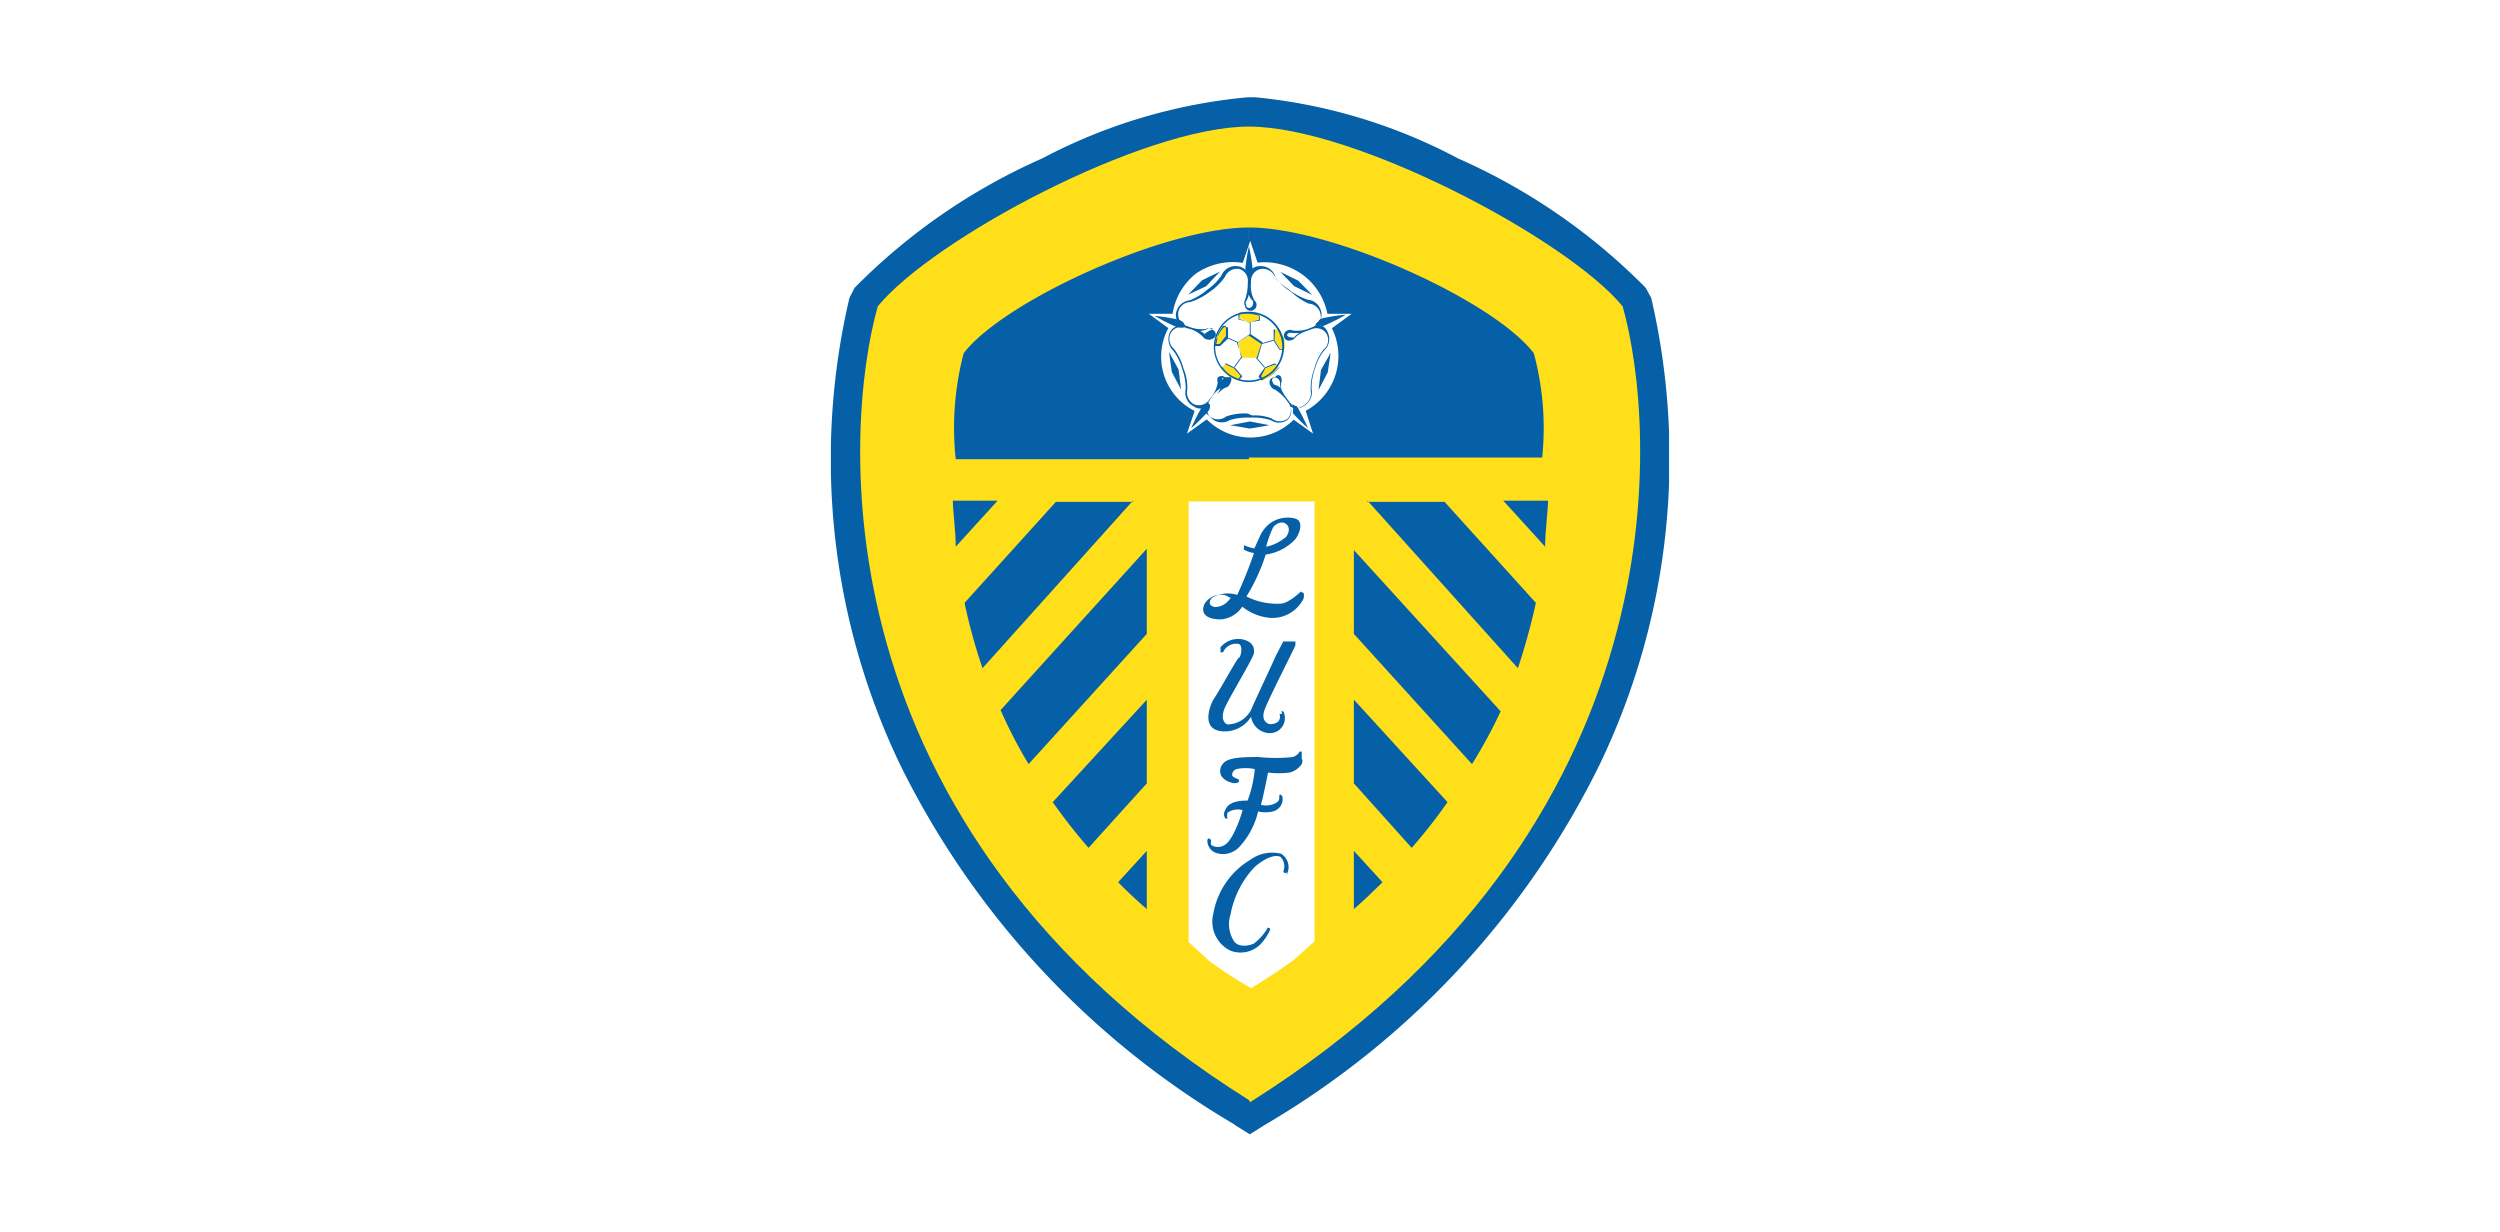 <svg xmlns="http://www.w3.org/2000/svg" xmlns:xlink="http://www.w3.org/1999/xlink" viewBox="0 0 349 172">
  <defs>
    <clipPath id="a">
      <rect x="115.99" y="13.58" width="117.01" height="144.85" fill="none"/>
    </clipPath>
  </defs>
  <title>lufc</title>
  <rect width="349" height="172" fill="#fff"/>
  <g clip-path="url(#a)">
    <g>
      <g clip-path="url(#a)">
        <g>
          <path d="M172.37,157a119.45,119.45,0,0,1-46.79-50.41,98.71,98.71,0,0,1-7-65l.71-1.4a84.89,84.89,0,0,1,26.19-18.07,76.37,76.37,0,0,1,29.24-8.59,75.83,75.83,0,0,1,28.83,8.59,84.82,84.82,0,0,1,26.2,18.07l.76,1.4a98.81,98.81,0,0,1-7.13,65A119.27,119.27,0,0,1,176.63,157l-2.16,1.35L172.31,157" fill="#0560a7"/>
          <path d="M174.35,153.57C113.24,115.21,117.92,59,122.54,42.76c7.72-9.42,37.08-25.09,51.81-25.09s44.39,15.67,52.17,25.09c4.62,16.25,9.24,72.51-52,111.1" fill="#ffdf1a"/>
        </g>
      </g>
      <g clip-path="url(#a)">
        <path d="M174.35,31.76c11.7,0,34.21,10.24,39.77,17.55a40.15,40.15,0,0,1,1.17,14.56H174.35V31.76" fill="#0560a7"/>
      </g>
      <g clip-path="url(#a)">
        <path d="M174.35,31.76c-11.69,0-34.21,10.24-39.82,17.55a41,41,0,0,0-1.11,14.79h40.93V31.76" fill="#0560a7"/>
      </g>
      <g clip-path="url(#a)">
        <path d="M165.82,131.41l3,2.75a63.47,63.47,0,0,0,5.85,3.8c2-1.23,3.91-2.52,5.84-3.86l3-2.69V70H165.93v61.46" fill="#fff"/>
      </g>
      <g clip-path="url(#a)">
        <path d="M190.9,69.89l21,23.39a92.46,92.46,0,0,0,2.51-9.12l-12.75-14.1H190.9" fill="#0560a7"/>
      </g>
      <g clip-path="url(#a)">
        <path d="M209.85,69.89l5.85,6.43c0-2.22.35-4.38.41-6.43h-6.26" fill="#0560a7"/>
      </g>
      <g clip-path="url(#a)">
        <path d="M189,118.54v8.37c1.41-1.23,2.69-2.46,4-3.75l-4-4.38" fill="#0560a7"/>
      </g>
      <g clip-path="url(#a)">
        <path d="M189,97.67v11.69l8.07,9a70.14,70.14,0,0,0,5-6.38L189,97.67" fill="#0560a7"/>
      </g>
      <g clip-path="url(#a)">
        <path d="M189,76.79v11.7l16.49,18.18a66.21,66.21,0,0,0,4-7.37L189,76.79" fill="#0560a7"/>
      </g>
      <g clip-path="url(#a)">
        <path d="M158.16,69.89l-21,23.39a77.89,77.89,0,0,1-2.51-9.12l12.75-14.1h10.76" fill="#0560a7"/>
      </g>
      <g clip-path="url(#a)">
        <path d="M139.27,69.89l-5.85,6.43c0-2.22-.35-4.38-.41-6.43h6.26" fill="#0560a7"/>
      </g>
      <g clip-path="url(#a)">
        <path d="M160.09,118.54v8.37c-1.41-1.23-2.75-2.46-4-3.75l4-4.38" fill="#0560a7"/>
      </g>
      <g clip-path="url(#a)">
        <path d="M160.09,97.67v11.69l-8.13,9a79.74,79.74,0,0,1-5-6.38l13.1-14.26" fill="#0560a7"/>
      </g>
      <g clip-path="url(#a)">
        <path d="M160.09,76.79v11.7l-16.5,18.18a67.29,67.29,0,0,1-3.91-7.54l20.41-22.52" fill="#0560a7"/>
      </g>
      <g clip-path="url(#a)">
        <path d="M174.35,33.34A15.21,15.21,0,1,0,189.5,48.6v-.11a15.2,15.2,0,0,0-15.15-15.15" fill="#0560a7"/>
      </g>
      <g clip-path="url(#a)">
        <path d="M174.35,48.43h0M185.46,45a8.93,8.93,0,0,0-3.56-6.61,9.08,9.08,0,0,0-7.55-1.52,9.08,9.08,0,0,0-7.42,1.34A8.91,8.91,0,0,0,163.59,45a8.46,8.46,0,0,0,4.21,12.8,8.6,8.6,0,0,0,13.51,0,8.71,8.71,0,0,0,4.93-11.29A8.29,8.29,0,0,0,185.46,45Z" fill="#fff"/>
      </g>
      <g clip-path="url(#a)">
        <polyline points="174.53 39.31 175.64 36.91 174.53 33.63 173.42 36.91 174.53 39.31" fill="#fff"/>
      </g>
      <g clip-path="url(#a)">
        <polyline points="165.82 45.62 163.89 43.81 160.38 43.81 163.24 45.91 165.82 45.62" fill="#fff"/>
      </g>
      <g clip-path="url(#a)">
        <polyline points="169.15 55.85 166.87 57.08 165.7 60.53 168.62 58.43 169.15 55.85" fill="#fff"/>
      </g>
      <g clip-path="url(#a)">
        <polyline points="179.91 55.85 180.38 58.43 183.3 60.53 182.19 57.08 179.91 55.85" fill="#fff"/>
      </g>
      <g clip-path="url(#a)">
        <polyline points="183.24 45.62 185.81 45.91 188.68 43.81 185.11 43.81 183.24 45.62" fill="#fff"/>
      </g>
      <g clip-path="url(#a)">
        <path d="M174.35,38.84s.53,0,.53-1.11a25,25,0,0,0-.53-3.34,25,25,0,0,0-.52,3.34c0,.93.52,1.11.52,1.11" fill="#0560a7"/>
      </g>
      <g clip-path="url(#a)">
        <path d="M180.2,56.21v1.17a28.49,28.49,0,0,0,2.4,2.39,29.81,29.81,0,0,0-1.52-3c-.59-.76-1.11-.58-1.11-.58" fill="#0560a7"/>
      </g>
      <g clip-path="url(#a)">
        <path d="M183.65,45.45s.29.46,1.23,0a26.92,26.92,0,0,0,3-1.52,23.52,23.52,0,0,0-3.33.52c-.88.29-.88.82-.88.82" fill="#0560a7"/>
      </g>
      <g clip-path="url(#a)">
        <path d="M179.56,46.79a.64.64,0,0,0,.76.41c.82,0,0-.64,2.81-1.58a1.8,1.8,0,0,1,2.39.76,2,2,0,0,1-.46,2.4,7.26,7.26,0,0,0-1.29,2.63h0a8.38,8.38,0,0,0-.53,2.92,2,2,0,0,1-1,2.23,1.81,1.81,0,0,1-2.4-.82c-1.75-2.4-.76-2.28-1.34-2.93a.72.72,0,0,0-.88,0,.75.75,0,0,0,0,.88c.47.76.64,0,2.4,2.22a1.78,1.78,0,0,1,0,2.46,2,2,0,0,1-2.46.29,8,8,0,0,0-2.92-.41h0a8.07,8.07,0,0,0-2.93.41,2,2,0,0,1-2.45-.29,1.76,1.76,0,0,1,0-2.46c1.75-2.39,1.93-1.46,2.39-2.22a.75.75,0,0,0,0-.88.71.71,0,0,0-.87,0c-.59.65.35.59-1.35,3a1.82,1.82,0,0,1-2.4.76,2,2,0,0,1-1-2.23,8,8,0,0,0-.53-2.86h0a7.84,7.84,0,0,0-1.28-2.63,1.93,1.93,0,0,1-.47-2.4,1.75,1.75,0,0,1,2.34-.76c2.81.94,2,1.4,2.86,1.58a.64.64,0,0,0,.76-.41.68.68,0,0,0-.35-.76c-.82-.35-.46.53-3.27-.41a1.64,1.64,0,0,1-1.46-2A2,2,0,0,1,166.46,42,7.64,7.64,0,0,0,169,40.65h0a8.07,8.07,0,0,0,2.11-2,2,2,0,0,1,2.16-1.22,1.8,1.8,0,0,1,1,1.81c0,3-.76,2.34-.64,3.21s.64.59.64.59a.65.65,0,0,0,.59-.59c0-.87-.59-.29-.59-3.21a1.82,1.82,0,0,1,1.47-2,1.92,1.92,0,0,1,2.1,1.23A8.07,8.07,0,0,0,180,40.42h0a7.45,7.45,0,0,0,2.63,1.34,2,2,0,0,1,1.81,1.7,1.81,1.81,0,0,1-1.52,2c-2.81.93-2.4,0-3.22.41a.66.66,0,0,0-.35.76" fill="#fff"/>
      </g>
      <g clip-path="url(#a)">
        <path d="M166.52,48.49a6,6,0,1,1-.18.35v-.12" fill="#0560a7"/>
      </g>
      <g clip-path="url(#a)">
        <path d="M179.56,46.79a.64.64,0,0,0,.76.41c.82,0,0-.64,2.81-1.58a1.8,1.8,0,0,1,2.39.76,2,2,0,0,1-.46,2.4,7.26,7.26,0,0,0-1.29,2.63h0a8.38,8.38,0,0,0-.53,2.92,2,2,0,0,1-1,2.23,1.81,1.81,0,0,1-2.4-.82c-1.75-2.4-.76-2.28-1.34-2.93a.72.72,0,0,0-.88,0,.75.75,0,0,0,0,.88c.47.76.64,0,2.4,2.22a1.78,1.78,0,0,1,0,2.46,2,2,0,0,1-2.46.29,8,8,0,0,0-2.92-.41h0a8.07,8.07,0,0,0-2.93.41,2,2,0,0,1-2.45-.29,1.76,1.76,0,0,1,0-2.46c1.75-2.39,1.93-1.46,2.39-2.22a.75.75,0,0,0,0-.88.71.71,0,0,0-.87,0c-.59.65.35.59-1.35,3a1.82,1.82,0,0,1-2.4.76,2,2,0,0,1-1-2.23,8,8,0,0,0-.53-2.86h0a7.84,7.84,0,0,0-1.28-2.63,1.93,1.93,0,0,1-.47-2.4,1.75,1.75,0,0,1,2.34-.76c2.81.94,2,1.4,2.86,1.58a.64.64,0,0,0,.76-.41.68.68,0,0,0-.35-.76c-.82-.35-.46.53-3.27-.41a1.64,1.64,0,0,1-1.46-2A2,2,0,0,1,166.46,42,7.64,7.64,0,0,0,169,40.65h0a8.07,8.07,0,0,0,2.11-2,2,2,0,0,1,2.16-1.22,1.8,1.8,0,0,1,1,1.81c0,3-.76,2.34-.64,3.21s.64.59.64.59a.65.65,0,0,0,.59-.59c0-.87-.59-.29-.59-3.21a1.82,1.82,0,0,1,1.47-2,1.92,1.92,0,0,1,2.1,1.23A8.07,8.07,0,0,0,180,40.42h0a7.45,7.45,0,0,0,2.63,1.34,2,2,0,0,1,1.81,1.7,1.81,1.81,0,0,1-1.52,2c-2.81.93-2.4,0-3.22.41a.66.66,0,0,0-.35.76" fill="#fff"/>
      </g>
      <g clip-path="url(#a)">
        <path d="M178.51,59a2.12,2.12,0,0,1-1.12-.35,8.36,8.36,0,0,0-2.86-.35,8.44,8.44,0,0,0-2.87.35,2.09,2.09,0,0,1-2.57-.29,1.75,1.75,0,0,1-.58-1.64,1.59,1.59,0,0,1-1.88,0,2.1,2.1,0,0,1-1.11-2.34,7.88,7.88,0,0,0-.46-2.8h0A8.18,8.18,0,0,0,163.83,49a2.29,2.29,0,0,1-.53-2.57,1.73,1.73,0,0,1,1.64-1,1.71,1.71,0,0,1-.76-1.76,2.21,2.21,0,0,1,1.93-1.75,8.67,8.67,0,0,0,2.4-1.46,7.6,7.6,0,0,0,2-2,2.11,2.11,0,0,1,2.28-1.29,1.65,1.65,0,0,1,1.47,1.23,1.57,1.57,0,0,1,1.4-1.23A2.16,2.16,0,0,1,178,38.49c0,.76,2,1.93,2,2h0a8.85,8.85,0,0,0,2.52,1.34,2.11,2.11,0,0,1,1.93,1.75,1.65,1.65,0,0,1-.76,1.76,1.57,1.57,0,0,1,1.64,1,2.19,2.19,0,0,1-.47,2.58,6.85,6.85,0,0,0-1.29,2.57h0a7.48,7.48,0,0,0-.47,2.81,2.2,2.2,0,0,1-1.11,2.39,1.68,1.68,0,0,1-1.87.06,1.63,1.63,0,0,1-.41,1.87A2,2,0,0,1,178.51,59Zm-3.69-1a6.31,6.31,0,0,1,2.69.41,1.81,1.81,0,0,0,2.28,0,1.77,1.77,0,0,0,0-2.28A6.33,6.33,0,0,0,178,54.39a.87.87,0,0,1-.59-.47.83.83,0,0,1,0-1.05.78.78,0,0,1,1,0,.82.82,0,0,1,.29.7c0,.3,0,.82,1.11,2.28s1.35,1.23,2.17.76a2,2,0,0,0,1-2.1,7.09,7.09,0,0,1,.47-2.92h0a7.3,7.3,0,0,1,1.28-2.75,1.75,1.75,0,0,0,.47-2.22A1.69,1.69,0,0,0,183,46c-1.7.53-2,.94-2.22,1.17a.89.89,0,0,1-.65.35.69.69,0,0,1-.87-.46h0a.76.76,0,0,1,.47-.93.73.73,0,0,1,.7,0,4.61,4.61,0,0,0,2.51-.35c.82-.29,1.64-.88,1.41-1.87a1.76,1.76,0,0,0-1.64-1.52,8.89,8.89,0,0,1-2.46-1.64h0A7.41,7.41,0,0,1,178,38.66a1.87,1.87,0,0,0-2-1.11,1.71,1.71,0,0,0-1.35,1.87,4.13,4.13,0,0,0,.47,2.52.81.81,0,0,1,.1,1.15.82.82,0,0,1-1.16.1.84.84,0,0,1-.28-.55.78.78,0,0,1,0-.7,7.24,7.24,0,0,0,.41-2.52A1.7,1.7,0,0,0,173,37.55a1.82,1.82,0,0,0-2,1.11,8.49,8.49,0,0,1-2.16,2.11h0a8.85,8.85,0,0,1-2.69,1.4,1.71,1.71,0,0,0-.29,3.39,4.61,4.61,0,0,0,2.51.35.92.92,0,0,1,.76,0,.82.82,0,0,1,.41.94.76.76,0,0,1-.93.55l-.06,0a1,1,0,0,1-.65-.41,4.14,4.14,0,0,0-2.22-1.17,1.69,1.69,0,0,0-2.22.64,1.8,1.8,0,0,0,.41,2.22,7.66,7.66,0,0,1,1.34,2.75h0a6.77,6.77,0,0,1,.53,3,1.87,1.87,0,0,0,.93,2,1.77,1.77,0,0,0,2.23-.76A4.49,4.49,0,0,0,170,53.4a.94.94,0,0,1,0-.7.81.81,0,0,1,1.28.93.86.86,0,0,1-.58.47s-.76,0-1.81,1.75-.76,1.64,0,2.29a1.83,1.83,0,0,0,2.28,0,7.75,7.75,0,0,1,3-.41ZM171,52.76h-.35a.53.53,0,0,0,0,.46,4.92,4.92,0,0,1,0,.94,1.91,1.91,0,0,1,.76-.53.7.7,0,0,0,.41-1Zm7,0h-.29a.45.45,0,0,0,0,.64.38.38,0,0,0,.35.35,1.69,1.69,0,0,1,.82.53,2.48,2.48,0,0,1,0-.94.55.55,0,0,0,0-.47.44.44,0,0,0-.39-.49A.43.43,0,0,0,178,52.76Zm-10.47-6.55a1.74,1.74,0,0,1,.76.58.55.55,0,0,0,.47,0,.45.45,0,0,0,.52-.35v-.58a.66.66,0,0,0-.58,0A3.68,3.68,0,0,1,167.57,46.21Zm12.11.52a.57.57,0,0,0,.58.35.64.64,0,0,0,.47,0,1.79,1.79,0,0,1,.7-.58h-.94a.77.77,0,0,0-.52,0A.48.48,0,0,0,179.68,46.73Zm-5.33-5.55a2.45,2.45,0,0,1-.35.87.44.44,0,0,0,0,.47.42.42,0,0,0,.34.47h.13a.59.59,0,0,0,.47-.47.77.77,0,0,0,0-.52A1.92,1.92,0,0,1,174.35,41.18Z" fill="#0560a7"/>
      </g>
      <g clip-path="url(#a)">
        <polyline points="174.53 46.73 176.17 47.84 175.52 49.95 173.36 49.95 172.83 47.84 174.53 46.73" fill="#ffdf1a"/>
      </g>
      <g clip-path="url(#a)">
        <path d="M175.58,50H173.3l-.53-2.23,1.76-1.16,1.7,1.16Zm-2.16,0h2l.65-2-1.76-1.17-1.63,1.05Z" fill="#0560a7"/>
      </g>
      <g clip-path="url(#a)">
        <rect x="171.98" y="46.59" width="0.12" height="1.75" transform="translate(58.66 185.29) rotate(-65.98)" fill="#0560a7"/>
      </g>
      <g clip-path="url(#a)">
        <rect x="174.47" y="44.8" width="0.12" height="1.87" fill="#0560a7"/>
      </g>
      <g clip-path="url(#a)">
        <rect x="176.13" y="47.66" width="1.75" height="0.12" transform="translate(-6.3 50.35) rotate(-15.91)" fill="#0560a7"/>
      </g>
      <g clip-path="url(#a)">
        <rect x="171.96" y="50.51" width="1.7" height="0.12" transform="translate(31.25 161.84) rotate(-54.48)" fill="#0560a7"/>
      </g>
      <g clip-path="url(#a)">
        <rect x="175.88" y="49.72" width="0.12" height="1.75" transform="translate(9.55 126.94) rotate(-40.69)" fill="#0560a7"/>
      </g>
      <g clip-path="url(#a)">
        <path d="M173.13,44.45l1.22.59,1.47-.41v-.7a6.32,6.32,0,0,0-1.47-.36H173v.88" fill="#ffdf1a"/>
      </g>
      <g clip-path="url(#a)">
        <path d="M174.35,45l-1.46-.41v-.82h1.41a7.74,7.74,0,0,1,1.57.35h0v.64ZM173,44.51l1.34.53,1.41-.41V44a4.3,4.3,0,0,0-1.41-.35h-1.28Z" fill="#0560a7"/>
      </g>
      <g clip-path="url(#a)">
        <path d="M177.92,46v1.46l.82,1.29h.58a5.94,5.94,0,0,0,0-1.46L178.68,46H178" fill="#ffdf1a"/>
      </g>
      <g clip-path="url(#a)">
        <path d="M178.62,48.84l-.82-1.29V46h.71l.64,1.35a7.12,7.12,0,0,1,0,1.46h0Zm-.7-1.35.76,1.23h.53a6.55,6.55,0,0,0,0-1.4L178.56,46H178Z" fill="#0560a7"/>
      </g>
      <g clip-path="url(#a)">
        <path d="M178,50.88l-1.4.59-.82,1.17.35.52a5.39,5.39,0,0,0,1.34-.76l1-1-.47-.53" fill="#ffdf1a"/>
      </g>
      <g clip-path="url(#a)">
        <path d="M176.05,53.11l-.35-.59.88-1.23,1.4-.58.58.58h0s-.76.71-1,1a7.59,7.59,0,0,1-1.4.76Zm0-.59.29.41a5.18,5.18,0,0,0,1.29-.64l1-1-.64-.41-1.35.53Z" fill="#0560a7"/>
      </g>
      <g clip-path="url(#a)">
        <path d="M173.24,52.46l-.93-1.11L171,50.88l-.47.53a6.16,6.16,0,0,0,1.11,1.17l1.23.58.35-.52" fill="#ffdf1a"/>
      </g>
      <g clip-path="url(#a)">
        <path d="M173,53.05h0l-1.29-.59s-1-1.17-1.11-1.17h0l.53-.58,1.29.64,1,1.17Zm-2.34-1.82s.82.94,1,1.12l1.23.58.29-.47-.93-1.05L171,50.83Z" fill="#0560a7"/>
      </g>
      <g clip-path="url(#a)">
        <path d="M170.26,48.25l.94-1.17V45.62h-.53a6,6,0,0,0-.76,1.29,14,14,0,0,0-.41,1.4h.58" fill="#ffdf1a"/>
      </g>
      <g clip-path="url(#a)">
        <path d="M170.32,48.31h-.7a2.43,2.43,0,0,1,.41-1.4,4.64,4.64,0,0,1,.82-1.23h.58v1.58Zm-.53-.29h.47l.88-1.11V45.5h-.41a8.66,8.66,0,0,0-.76,1.23A4.52,4.52,0,0,1,169.79,48Z" fill="#0560a7"/>
      </g>
      <g clip-path="url(#a)">
        <path d="M174.35,53.34a4.91,4.91,0,1,1,4.92-4.91A5,5,0,0,1,174.35,53.34Zm0-9.59A4.68,4.68,0,1,0,179,48.43h0A4.67,4.67,0,0,0,174.35,43.75Z" fill="#0560a7"/>
      </g>
      <g clip-path="url(#a)">
        <polyline points="167.8 39.13 170.32 37.9 168.39 39.95 165.88 41.12 167.8 39.13" fill="#0560a7"/>
      </g>
      <g clip-path="url(#a)">
        <polyline points="174.47 59.83 171.72 59.36 174.47 58.84 177.22 59.36 174.47 59.83" fill="#0560a7"/>
      </g>
      <g clip-path="url(#a)">
        <polyline points="185.35 51.99 184.06 54.45 184.41 51.64 185.76 49.25 185.35 51.99" fill="#0560a7"/>
      </g>
      <g clip-path="url(#a)">
        <polyline points="181.25 39.19 183.18 41.18 180.67 39.95 178.74 37.96 181.25 39.19" fill="#0560a7"/>
      </g>
      <g clip-path="url(#a)">
        <polyline points="163.59 51.94 163.19 49.13 164.53 51.59 164.88 54.39 163.59 51.94" fill="#0560a7"/>
      </g>
      <g clip-path="url(#a)">
        <path d="M165.41,45.5s0-.58-.88-.87a25.08,25.08,0,0,0-3.33-.53,25.3,25.3,0,0,0,3,1.52c.93.29,1.23,0,1.23,0" fill="#0560a7"/>
      </g>
      <g clip-path="url(#a)">
        <path d="M168.92,56.21a1.77,1.77,0,0,0-1.12.58,29.81,29.81,0,0,0-1.52,3,28.49,28.49,0,0,0,2.4-2.39c.53-.77,0-1.17,0-1.17" fill="#0560a7"/>
      </g>
      <g clip-path="url(#a)">
        <path d="M181.61,82.58h0s-1.7,1.64-2.81,1.69a9.53,9.53,0,0,1-4.8-1,26.07,26.07,0,0,0,2.69-5.85,7,7,0,0,0,4.15-2.16c.65-.88.94-2.1.41-2.63s-3.74-.94-5.26,2l-.88,1.93a5.42,5.42,0,0,1-1.46-.47h0a1,1,0,0,1,0,.35v.29a4.12,4.12,0,0,0,1.41.47c-.68,2-1.47,3.94-2.34,5.85a4.21,4.21,0,0,0-2.58,0c-.82,0-2.34.93-2.16,2.22s2.51,1.23,2.69,1.17a3.94,3.94,0,0,0,2.75-1.75,7.11,7.11,0,0,0,4,1.57A4.84,4.84,0,0,0,182,83.51a2.06,2.06,0,0,0,0-.7" fill="#0560a7"/>
      </g>
      <g clip-path="url(#a)">
        <path d="M171.84,83.57a2,2,0,0,0-2.75,0c-.64.94.35,1.17.59,1.17a2.56,2.56,0,0,0,2.16-1.4" fill="#fff"/>
      </g>
      <g clip-path="url(#a)">
        <path d="M178.86,99.3h.29a2.11,2.11,0,0,1-.94,2.83,2.16,2.16,0,0,1-1.46.16,2.7,2.7,0,0,1-2.1-2.23,4.32,4.32,0,0,1-4.27,2c-2.81-.41-1.35-3.8-1-4.38,1.17-1.76,3.34-5.85,3.57-5.85s.64-1.64,0-1.93a2,2,0,0,0-2.22,1.17h-.35v-.7a3.21,3.21,0,0,1,3.1-1.11c1.46.35,1.63,1.17,1.58,1.87s-3.69,6.6-4.16,7.89,0,2,.47,2.11a3.75,3.75,0,0,0,3.51-2.58c1.11-2.45,2.87-6.14,3.22-7l1.05-2h1.69v.52c0,.18-3.8,7.55-4.32,9.07s.47,1.87.64,1.93,1.29,0,1.46-.65a1.1,1.1,0,0,0,0-.76H179" fill="#0560a7"/>
      </g>
      <g clip-path="url(#a)">
        <path d="M181.72,104.92h-.29a1.62,1.62,0,0,1-.94.76,22.56,22.56,0,0,1-4.79,0c-1.81,0-4.21,0-4.91.87a1.53,1.53,0,0,0-.3,1.76,2.23,2.23,0,0,0,1.23.88,1.47,1.47,0,0,0,1.23,0v-.35c0-.06-.94-.3-.94-.65a.84.84,0,0,1,.59-.82,5.86,5.86,0,0,1,2.57,0,16.94,16.94,0,0,1-1,4.39c-.64,0-2.63,0-3.1,1.29a1.05,1.05,0,0,0,0,1.22h.29a1.59,1.59,0,0,1,0-.81,2.44,2.44,0,0,1,2.11-.36c-.35,1.23-1.41,4.27-2.52,4.86a1.71,1.71,0,0,1-1.87,0,1.43,1.43,0,0,1,0-.65s-.41-.58-.53,0a1.83,1.83,0,0,0,1.41,1.82,3.16,3.16,0,0,0,2.92-.76,10.9,10.9,0,0,0,2.75-5.09,4.44,4.44,0,0,0,2.05,0A1.8,1.8,0,0,0,179,112a1.83,1.83,0,0,0,0-.87s-.41-.47-.41,0,0,.64-.41.93a2.81,2.81,0,0,1-2.16.29c.29-.87,1-4.5,1-4.5a12.38,12.38,0,0,0,3,0,2.93,2.93,0,0,0,1.69-1.17.85.85,0,0,0,0-.82" fill="#0560a7"/>
      </g>
      <g clip-path="url(#a)">
        <path d="M176.75,76.32a16.17,16.17,0,0,1,1-2.75c.29-.35,1.17-1,1.87-.35s0,1.82-.35,1.93a5.83,5.83,0,0,1-2.52,1.17" fill="#fff"/>
      </g>
      <g clip-path="url(#a)">
        <path d="M179.62,122.11a2.22,2.22,0,0,0-.76-2.92,5.11,5.11,0,0,0-4.27.81,10.91,10.91,0,0,0-5.21,7.55,4.5,4.5,0,0,0,2.34,5.14,3.92,3.92,0,0,0,4.51-1.17,7,7,0,0,0,1.11-1.81s-.3-.47-.47,0a7.72,7.72,0,0,1-1.81,2c-.71.35-2.23.58-2.81-.35a4.37,4.37,0,0,1-.47-3.69,13.12,13.12,0,0,1,3.39-6.66c2-1.7,3.22-1.64,3.63-1.35a1.93,1.93,0,0,1,.35,2s.29.53.47,0" fill="#0560a7"/>
      </g>
    </g>
  </g>
</svg>
